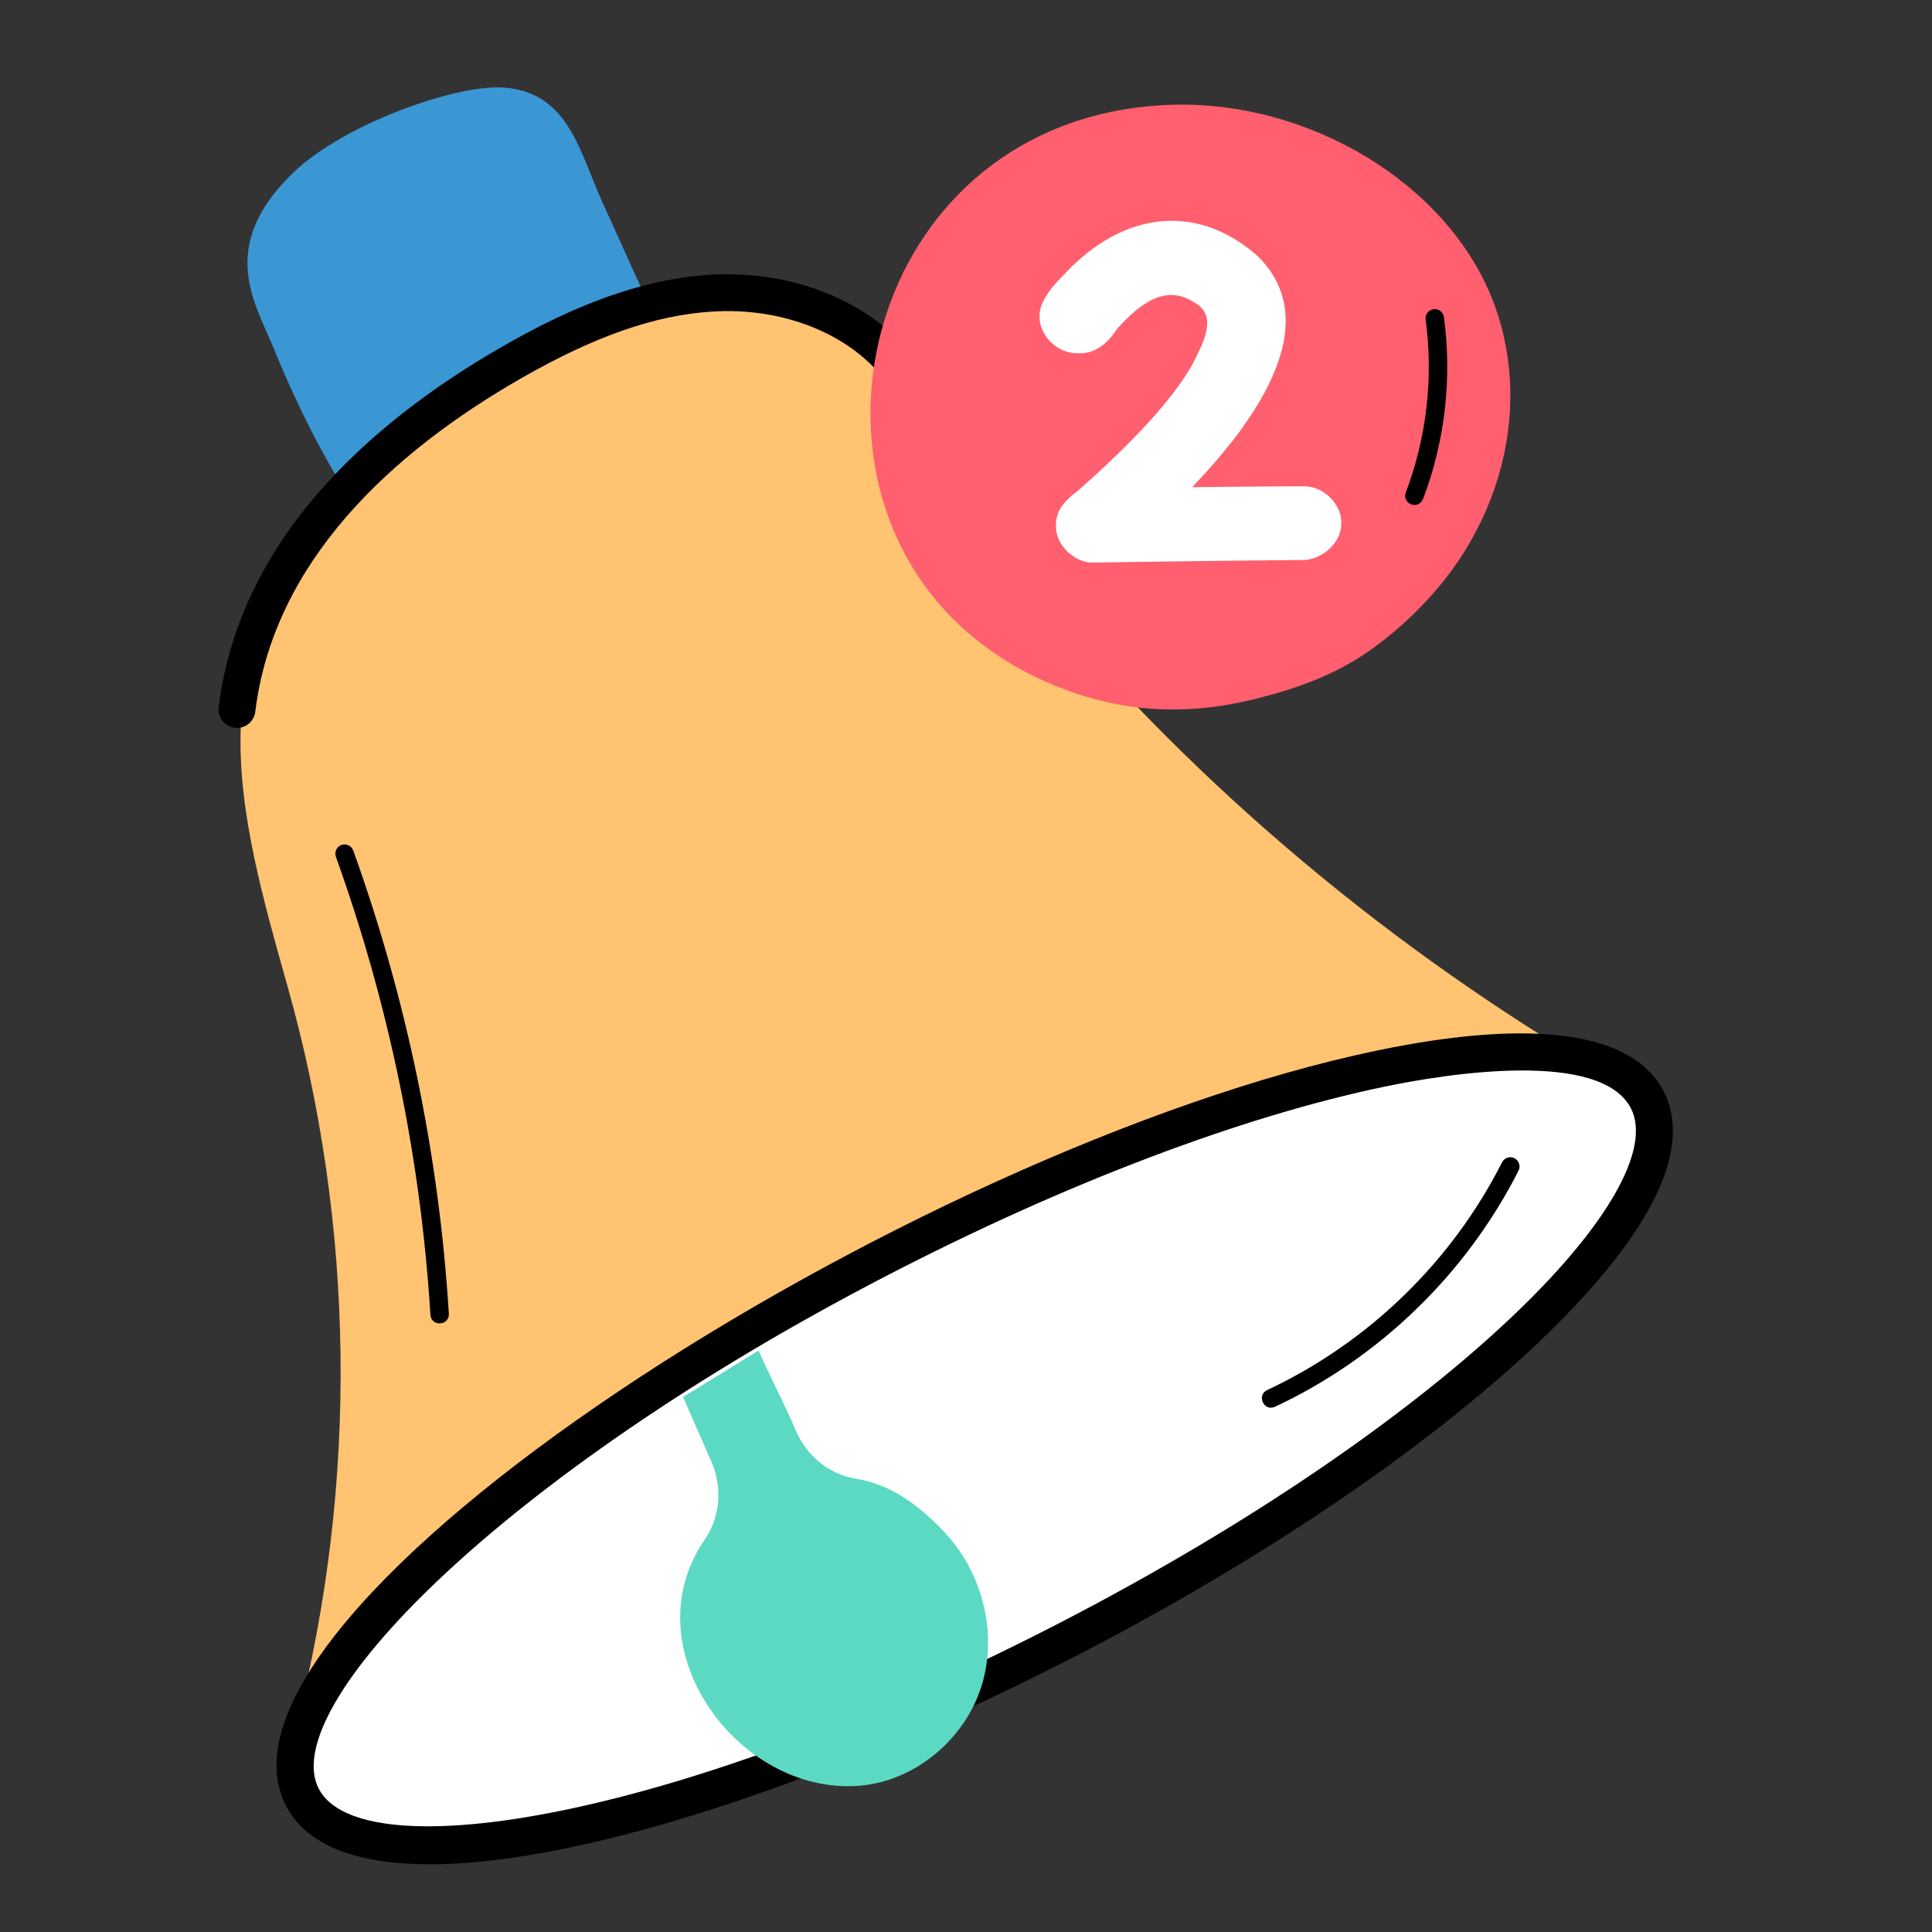 <svg xmlns="http://www.w3.org/2000/svg" xmlns:xlink="http://www.w3.org/1999/xlink" width="800" zoomAndPan="magnify" viewBox="0 0 600 600" height="800" preserveAspectRatio="xMidYMid meet" version="1.2"><rect x="0" y="0" width="600" height="600" fill="#333333" stroke="none"/><g id="18a3d23aec"><path style=" stroke:none;fill-rule:nonzero;fill:#3a97d4;fill-opacity:1;" d="M 116.844 166.949 C 103.723 148.754 93.43 128.906 84.988 108.16 C 79.297 94.168 67.195 76.543 91.199 53.496 C 106.984 38.344 142.367 25.887 156.977 27.223 C 176.617 29.023 180.02 47.164 186.867 62.312 C 195.723 81.895 204.578 101.48 213.434 121.062 "/><path style=" stroke:none;fill-rule:nonzero;fill:#ffc372;fill-opacity:1;" d="M 511.848 341.199 C 444.562 303.871 383.266 255.004 332.59 197.055 C 317.535 179.84 301.824 161.574 290.484 141.621 C 279.277 121.895 268.992 105.531 245.543 98.812 C 224.344 92.734 201.336 97.562 181.203 106.566 C 153.707 118.863 124.258 136.289 103.707 158.547 C 61.078 204.707 73.805 251.508 89.223 306.047 C 110.273 380.512 111.281 460.535 92.109 535.504 C 214.668 553.996 332.656 478.18 432.652 418.059 C 439.973 413.656 527.586 349.93 511.848 341.199 Z M 511.848 341.199 "/><path style=" stroke:none;fill-rule:nonzero;fill:#ffffff;fill-opacity:1;" d="M 511.551 341.508 C 512.047 342.465 512.461 343.465 512.789 344.508 C 513.117 345.555 513.363 346.641 513.523 347.766 C 513.684 348.895 513.758 350.062 513.746 351.27 C 513.738 352.477 513.645 353.723 513.465 355.008 C 513.285 356.293 513.02 357.617 512.672 358.977 C 512.324 360.336 511.891 361.734 511.375 363.164 C 510.859 364.598 510.258 366.062 509.578 367.562 C 508.895 369.062 508.129 370.594 507.277 372.156 C 506.43 373.719 505.5 375.312 504.488 376.938 C 503.477 378.562 502.383 380.215 501.211 381.895 C 500.039 383.574 498.785 385.281 497.457 387.016 C 496.125 388.75 494.719 390.504 493.234 392.289 C 491.746 394.07 490.188 395.871 488.551 397.699 C 486.914 399.523 485.203 401.371 483.418 403.234 C 481.637 405.102 479.781 406.984 477.855 408.883 C 475.926 410.785 473.93 412.699 471.867 414.629 C 469.801 416.562 467.668 418.504 465.473 420.461 C 463.273 422.418 461.012 424.387 458.684 426.367 C 456.359 428.344 453.969 430.332 451.52 432.324 C 449.074 434.32 446.566 436.32 444 438.328 C 441.434 440.332 438.812 442.344 436.137 444.355 C 433.465 446.367 430.734 448.383 427.957 450.398 C 425.176 452.414 422.348 454.426 419.473 456.441 C 416.594 458.453 413.672 460.461 410.707 462.465 C 407.738 464.469 404.73 466.469 401.68 468.461 C 398.629 470.453 395.543 472.434 392.414 474.41 C 389.289 476.383 386.129 478.348 382.934 480.301 C 379.742 482.254 376.516 484.191 373.262 486.117 C 370.008 488.043 366.727 489.953 363.418 491.848 C 360.109 493.742 356.781 495.617 353.43 497.477 C 350.078 499.336 346.707 501.172 343.316 502.988 C 339.93 504.809 336.523 506.602 333.109 508.375 C 329.691 510.148 326.262 511.898 322.824 513.621 C 319.387 515.344 315.945 517.043 312.496 518.711 C 309.043 520.383 305.594 522.023 302.141 523.637 C 298.688 525.25 295.234 526.832 291.785 528.383 C 288.34 529.938 284.895 531.457 281.461 532.941 C 278.023 534.43 274.598 535.883 271.184 537.301 C 267.77 538.719 264.371 540.102 260.984 541.449 C 257.602 542.793 254.234 544.102 250.887 545.375 C 247.539 546.645 244.215 547.879 240.914 549.07 C 237.609 550.266 234.336 551.418 231.086 552.527 C 227.84 553.641 224.621 554.711 221.434 555.738 C 218.25 556.766 215.098 557.75 211.98 558.691 C 208.859 559.633 205.781 560.531 202.742 561.387 C 199.699 562.238 196.699 563.047 193.742 563.809 C 190.785 564.57 187.875 565.289 185.008 565.957 C 182.145 566.629 179.328 567.25 176.559 567.828 C 173.789 568.402 171.074 568.934 168.41 569.414 C 165.75 569.895 163.141 570.324 160.59 570.711 C 158.035 571.094 155.543 571.43 153.109 571.715 C 150.672 572.004 148.301 572.238 145.988 572.43 C 143.676 572.617 141.43 572.754 139.246 572.844 C 137.062 572.934 134.945 572.977 132.895 572.965 C 130.848 572.957 128.867 572.898 126.957 572.789 C 125.047 572.68 123.207 572.523 121.441 572.316 C 119.672 572.109 117.98 571.855 116.363 571.551 C 114.742 571.246 113.199 570.891 111.73 570.488 C 110.262 570.086 108.875 569.637 107.562 569.137 C 106.25 568.641 105.016 568.094 103.859 567.5 C 102.707 566.906 101.633 566.266 100.641 565.578 C 99.648 564.891 98.734 564.156 97.906 563.375 C 97.078 562.598 96.328 561.773 95.664 560.902 C 95 560.031 94.422 559.117 93.922 558.16 C 93.426 557.203 93.012 556.199 92.684 555.156 C 92.355 554.113 92.113 553.027 91.953 551.898 C 91.793 550.773 91.719 549.605 91.727 548.398 C 91.738 547.191 91.832 545.941 92.012 544.656 C 92.191 543.371 92.453 542.051 92.801 540.688 C 93.148 539.328 93.582 537.934 94.098 536.5 C 94.617 535.07 95.215 533.605 95.898 532.105 C 96.582 530.605 97.348 529.074 98.195 527.512 C 99.043 525.945 99.977 524.352 100.988 522.73 C 102 521.105 103.09 519.453 104.262 517.773 C 105.438 516.09 106.688 514.383 108.02 512.652 C 109.348 510.918 110.758 509.16 112.242 507.379 C 113.727 505.598 115.289 503.793 116.926 501.969 C 118.562 500.141 120.273 498.297 122.055 496.434 C 123.84 494.566 125.695 492.684 127.621 490.781 C 129.547 488.883 131.543 486.969 133.609 485.035 C 135.672 483.105 137.805 481.16 140.004 479.203 C 142.203 477.246 144.465 475.277 146.789 473.301 C 149.117 471.324 151.504 469.336 153.953 467.34 C 156.402 465.348 158.91 463.348 161.473 461.34 C 164.039 459.332 166.66 457.324 169.336 455.309 C 172.012 453.297 174.738 451.281 177.52 449.27 C 180.297 447.254 183.125 445.238 186.004 443.227 C 188.879 441.215 191.801 439.207 194.77 437.203 C 197.734 435.195 200.746 433.199 203.797 431.207 C 206.844 429.215 209.934 427.23 213.059 425.258 C 216.184 423.281 219.344 421.32 222.539 419.367 C 225.734 417.414 228.957 415.473 232.215 413.547 C 235.469 411.625 238.75 409.715 242.055 407.82 C 245.363 405.926 248.695 404.047 252.047 402.191 C 255.398 400.332 258.77 398.492 262.156 396.676 C 265.547 394.859 268.949 393.062 272.367 391.289 C 275.785 389.52 279.211 387.77 282.648 386.047 C 286.086 384.32 289.531 382.625 292.98 380.953 C 296.43 379.285 299.883 377.641 303.336 376.027 C 306.789 374.418 310.238 372.832 313.688 371.281 C 317.137 369.73 320.578 368.211 324.016 366.723 C 327.449 365.238 330.875 363.785 334.289 362.367 C 337.703 360.949 341.105 359.566 344.488 358.219 C 347.875 356.871 351.242 355.562 354.59 354.293 C 357.938 353.02 361.262 351.789 364.562 350.594 C 367.863 349.402 371.141 348.25 374.387 347.137 C 377.637 346.027 380.852 344.957 384.039 343.93 C 387.227 342.898 390.379 341.914 393.496 340.973 C 396.613 340.031 399.691 339.133 402.734 338.281 C 405.773 337.43 408.773 336.621 411.73 335.855 C 414.688 335.094 417.598 334.379 420.465 333.707 C 423.332 333.039 426.148 332.414 428.918 331.84 C 431.684 331.262 434.398 330.734 437.062 330.254 C 439.727 329.773 442.332 329.34 444.887 328.957 C 447.438 328.57 449.934 328.238 452.367 327.949 C 454.801 327.664 457.176 327.426 459.488 327.238 C 461.801 327.051 464.047 326.91 466.23 326.82 C 468.414 326.73 470.527 326.691 472.578 326.699 C 474.629 326.711 476.609 326.77 478.52 326.875 C 480.43 326.984 482.266 327.141 484.035 327.348 C 485.801 327.555 487.496 327.812 489.113 328.117 C 490.734 328.422 492.277 328.773 493.742 329.176 C 495.211 329.578 496.602 330.031 497.914 330.527 C 499.227 331.027 500.461 331.574 501.613 332.168 C 502.77 332.762 503.844 333.402 504.836 334.09 C 505.828 334.777 506.738 335.512 507.57 336.289 C 508.398 337.07 509.145 337.895 509.809 338.766 C 510.473 339.633 511.055 340.547 511.551 341.508 Z M 511.551 341.508 "/><path style=" stroke:none;fill-rule:nonzero;fill:#000000;fill-opacity:1;" d="M 133.41 578.977 C 111.391 578.977 95.402 573.465 88.832 560.801 C 57.441 500.266 282.258 356.516 427.75 326.23 C 476.367 316.141 507.094 320.492 516.637 338.871 C 526.172 357.262 512.043 384.898 475.773 418.812 C 441.699 450.68 391.969 484.293 335.738 513.453 L 335.746 513.453 C 263.832 550.77 183.219 578.977 133.41 578.977 Z M 430.082 337.449 C 385.402 346.746 330.324 367.672 275 396.375 C 154.938 458.656 85.883 530.23 99 555.523 C 112.113 580.836 210.41 565.566 330.465 503.297 C 385.789 474.594 434.617 441.621 467.949 410.445 C 498.695 381.699 513.094 356.914 506.469 344.152 C 497.086 326.035 450.059 333.293 430.082 337.449 Z M 430.082 337.449 "/><path style=" stroke:none;fill-rule:nonzero;fill:#5bd9c3;fill-opacity:1;" d="M 212.137 433.844 L 220.938 453.973 C 224.387 461.863 223.734 471.035 218.855 478.133 C 195.719 511.781 229.234 557.578 266.828 554.582 C 284.066 553.207 299.566 540.246 304.781 523.758 C 309.996 507.27 305.09 488.219 293.176 475.688 C 284.633 466.699 276.129 460.898 265.688 459.207 C 257.273 457.848 250.332 451.883 247.031 444.027 C 243.711 436.133 239.965 429.289 235.582 419.438 "/><path style=" stroke:none;fill-rule:nonzero;fill:#000000;fill-opacity:1;" d="M 72.898 226.02 C 69.762 225.641 67.527 222.777 67.914 219.645 C 74.086 169.246 112.477 132.527 156.367 107.422 C 171.602 98.719 194.801 86.953 220.309 85.34 C 245.918 83.73 270.242 93.496 283.789 110.867 C 285.734 113.359 285.293 116.965 282.797 118.91 C 280.297 120.855 276.703 120.387 274.762 117.914 C 263.504 103.496 242.879 95.34 221.027 96.773 C 203.426 97.879 184.684 104.426 162.051 117.367 C 121.387 140.621 84.98 174.547 79.277 221.031 C 78.887 224.266 75.891 226.438 72.898 226.02 Z M 72.898 226.02 "/><path style=" stroke:none;fill-rule:nonzero;fill:#000000;fill-opacity:1;" d="M 133.672 408.309 C 130.652 359.723 120.777 311.871 104.312 266.078 C 103.781 264.59 104.551 262.945 106.039 262.406 C 107.527 261.902 109.172 262.652 109.703 264.129 C 126.348 310.438 136.336 358.824 139.391 407.953 C 139.633 411.773 133.91 412.102 133.672 408.309 Z M 133.672 408.309 "/><path style=" stroke:none;fill-rule:nonzero;fill:#000000;fill-opacity:1;" d="M 393.547 431.688 C 424.926 416.98 450.832 391.855 466.484 360.953 C 467.203 359.543 468.941 358.984 470.332 359.699 C 471.75 360.414 472.312 362.137 471.598 363.547 C 455.363 395.582 428.504 421.633 395.973 436.879 C 392.496 438.469 390.137 433.285 393.547 431.688 Z M 393.547 431.688 "/><path style=" stroke:none;fill-rule:nonzero;fill:#ff5f6e;fill-opacity:1;" d="M 427.191 200.719 C 426.582 201.168 425.969 201.609 425.355 202.047 C 414.066 210.027 401.008 214.445 387.656 217.57 C 372.906 221.02 357.691 221.398 342.918 217.855 C 326.367 213.887 310.641 205.93 298.172 194.328 C 243.809 143.754 271.578 38.781 359.625 32.754 C 402.91 29.664 446.195 54.512 462 89.504 C 469.75 106.656 470.953 126.141 466.352 144.305 C 464.004 153.578 460.199 162.473 455.199 170.637 C 448.148 182.156 438.125 192.645 427.191 200.719 Z M 427.191 200.719 "/><path style=" stroke:none;fill-rule:nonzero;fill:#ffffff;fill-opacity:1;" d="M 390.652 79.617 C 411.422 100.109 390.766 129.863 370.414 151.09 L 370.414 151.309 C 383.391 151.113 402.668 151.016 405.035 151.016 C 410.863 151.016 416.543 156.359 416.543 162.102 L 416.543 162.684 C 416.543 169.117 409.938 173.914 404.723 173.914 C 402.406 173.914 372.809 174.184 339.133 174.719 C 334.062 174.719 327.934 169.676 327.934 163.559 L 327.934 162.832 C 327.934 159.184 330.066 155.828 334.344 152.766 C 346.188 142.34 364.777 124.914 371.574 110.684 C 374.758 104.32 377.277 97.598 371.184 94.129 C 362.242 87.965 354.098 94.105 346.777 102.297 C 343.586 107.258 339.723 109.734 335.195 109.734 L 334.73 109.734 C 327.91 109.734 322.836 103.902 322.836 98.504 L 322.836 98.066 C 322.836 94.664 325.098 90.676 329.637 86.105 C 349.773 63.953 373.168 63.934 390.652 79.617 Z M 390.652 79.617 "/><path style=" stroke:none;fill-rule:nonzero;fill:#000000;fill-opacity:1;" d="M 438.242 156.637 C 436.766 156.078 436.023 154.422 436.582 152.945 C 443.059 135.891 445.188 117.32 442.75 99.246 C 442.539 97.68 443.633 96.238 445.199 96.023 C 446.801 95.832 448.215 96.906 448.422 98.484 C 450.992 117.5 448.75 137.039 441.938 154.98 C 441.352 156.516 439.629 157.191 438.242 156.637 Z M 438.242 156.637 "/></g></svg>